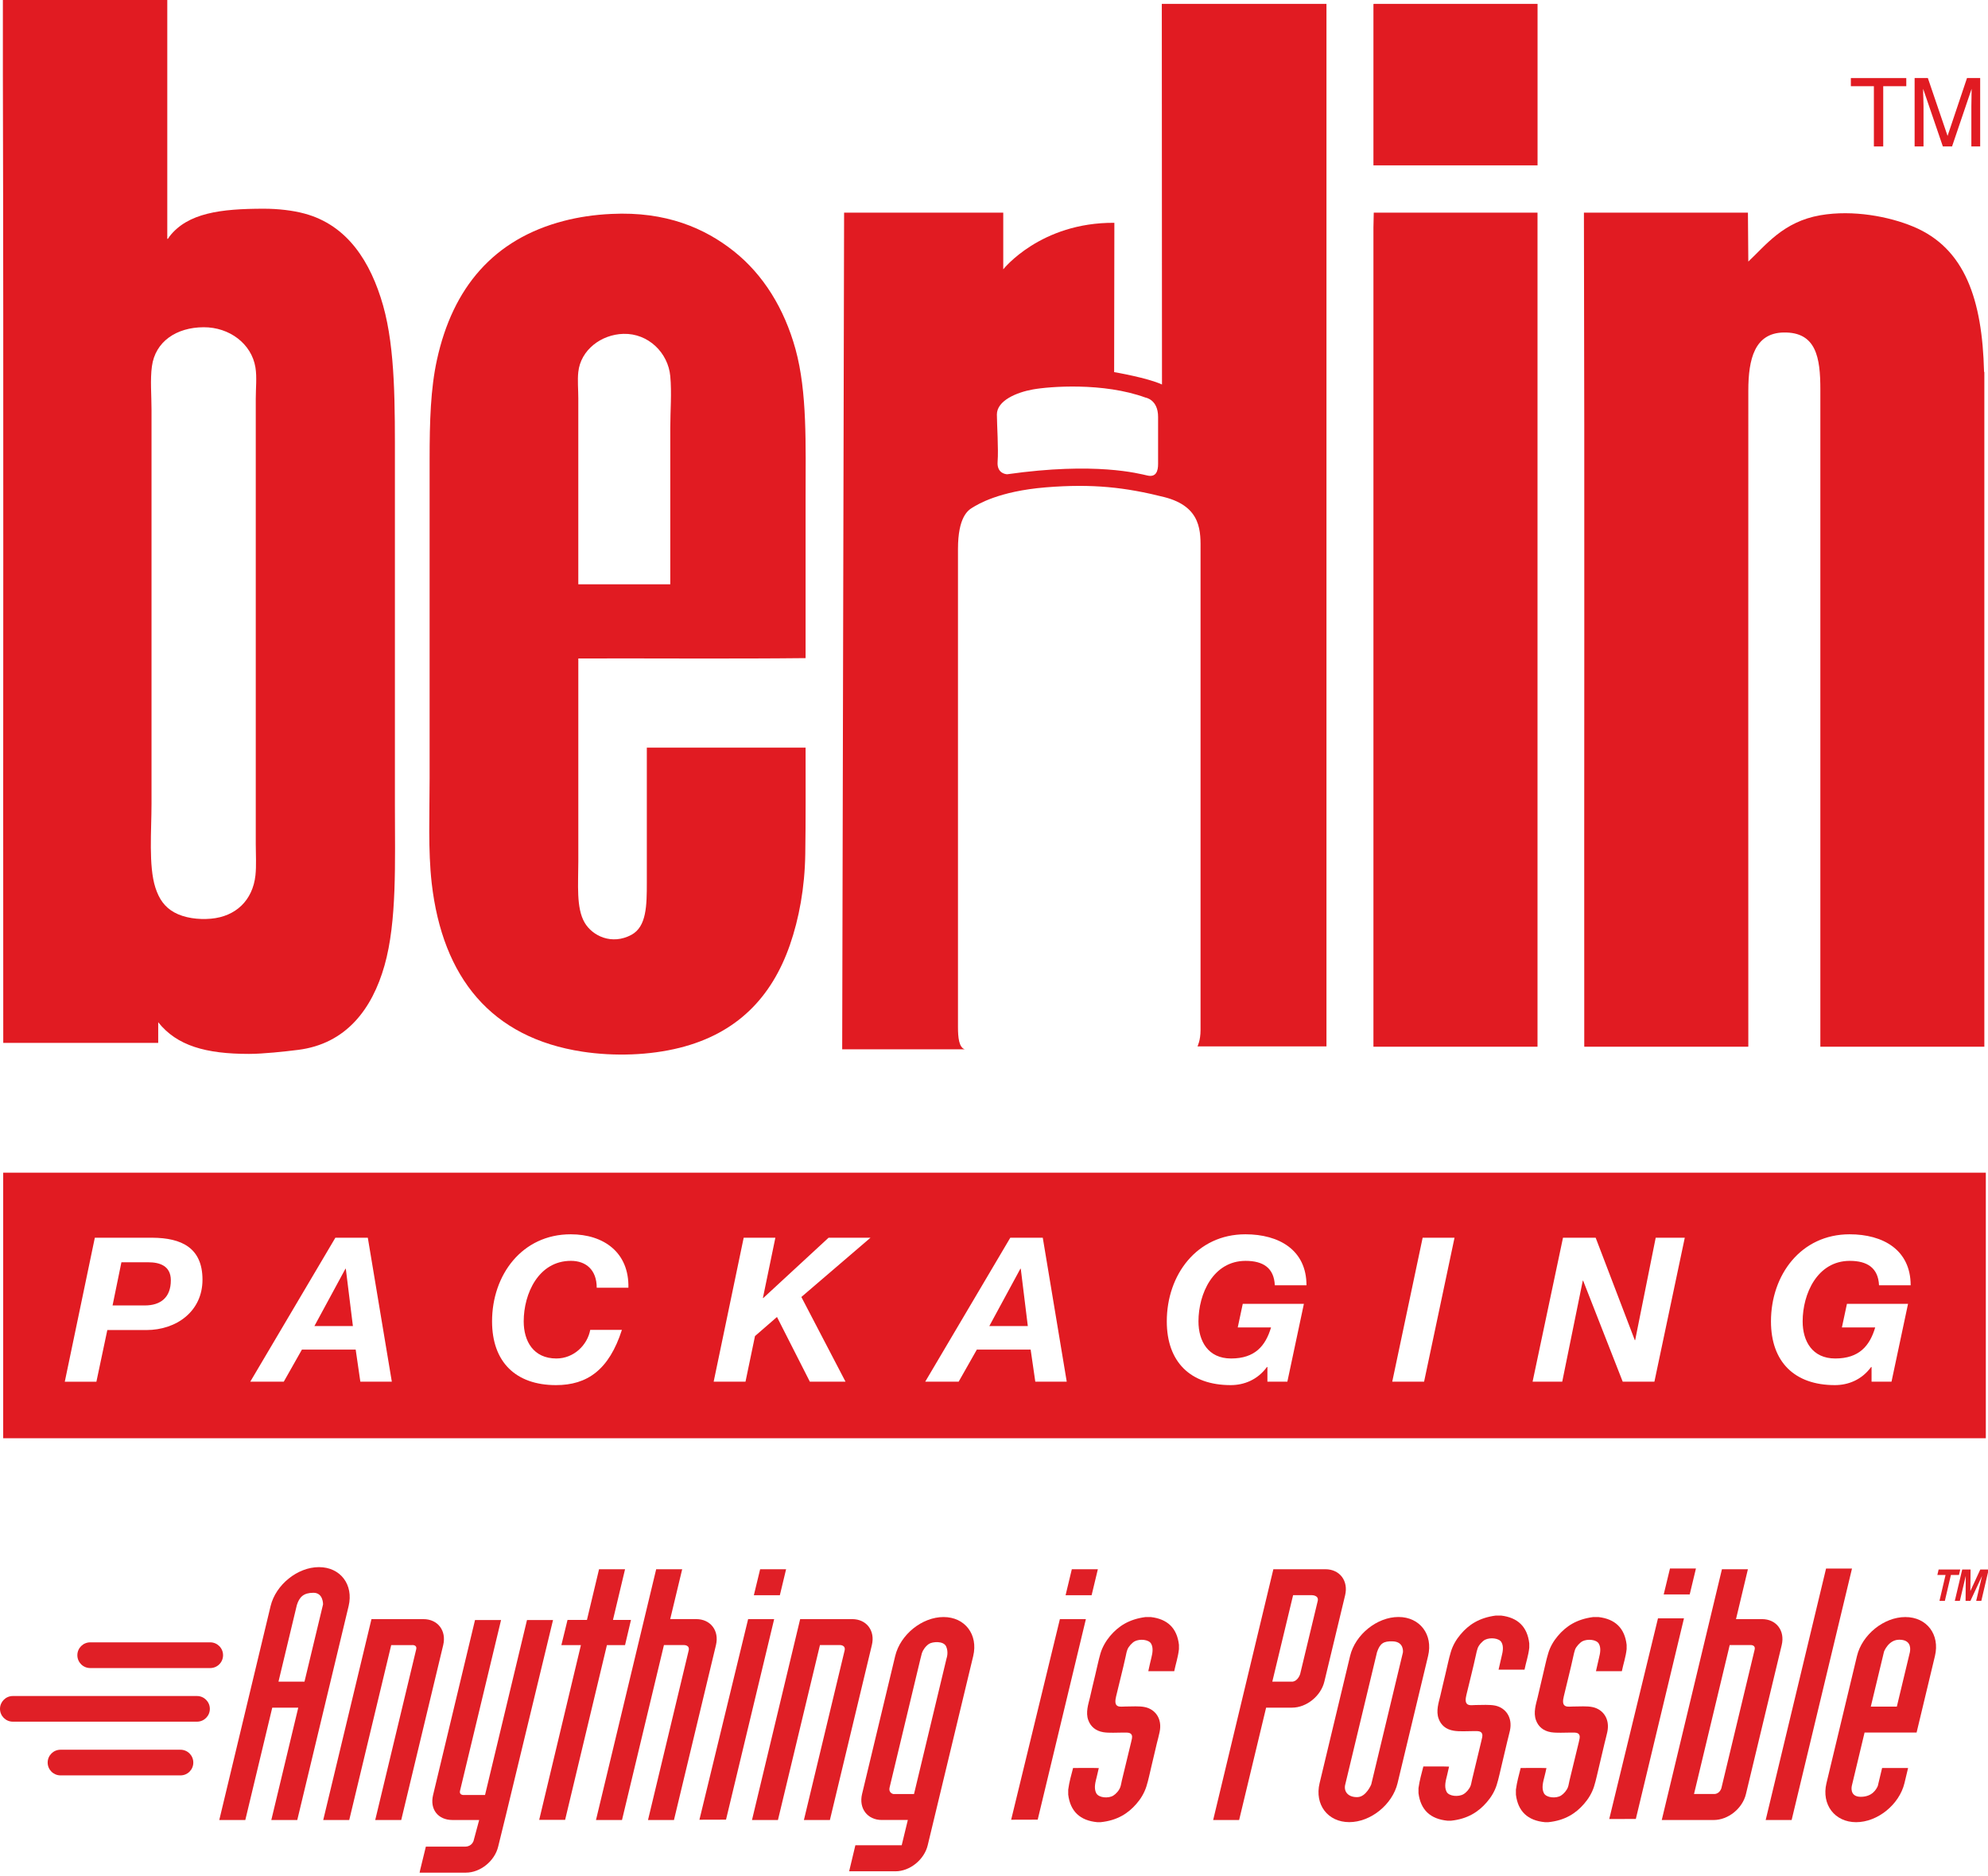 <?xml version="1.0" encoding="utf-8"?>

<svg version="1.1"
	 xmlns="http://www.w3.org/2000/svg" xmlns:xlink="http://www.w3.org/1999/xlink" 
	 x="0px" y="0px" width="124px" height="117px" viewBox="0 0 124 117" enable-background="new 0 0 124 117" xml:space="preserve">
<defs>
</defs>
<path fill="#E11B22" d="M0.203,65.045h9.665v-1.288c1.171,1.474,2.982,1.975,5.66,1.975c0.877,0,2.24-0.147,3.064-0.251
	c3.004-0.376,4.624-2.557,5.39-5.257c0.785-2.763,0.65-6.437,0.65-9.992V28.963c0-3.602,0.04-7.156-0.736-9.907
	c-0.773-2.718-2.216-5.015-4.907-5.736c-0.718-0.195-1.639-0.302-2.527-0.302c-2.693,0-4.754,0.261-5.896,1.737
	c-0.049,0.066-0.095,0.186-0.132,0.132V0H0.179v4.526C0.232,24.658,0.186,44.879,0.203,65.045 M9.475,22.853
	c0.208-1.556,1.535-2.437,3.228-2.443c1.604-0.006,2.989,1.027,3.23,2.509c0.097,0.602,0.02,1.29,0.02,1.961v27.772
	c0,0.66,0.046,1.328-0.02,1.946c-0.172,1.551-1.22,2.562-2.772,2.701c-0.791,0.071-1.664-0.044-2.291-0.393
	c-0.594-0.327-0.946-0.827-1.178-1.546c-0.433-1.345-0.241-3.566-0.241-5.237V25.558C9.451,24.64,9.362,23.686,9.475,22.853"/>
<path fill="#E11B22" d="M95.904,0.242H85.687c-0.02,0-0.02,0.032-0.02,0.063v10.009h10.237V0.242z"/>
<path fill="#E11B22" d="M98.817,65.262c-0.006,0.018,0.007,0.021,0.019,0.021h10.19c0.018,0.007,0.018-0.007,0.024-0.021
	c-0.007-13.613,0-27.258,0-40.904c0-1.967,0.397-3.587,2.2-3.62c2.043-0.04,2.293,1.575,2.293,3.553c0,13.582-0.002,27.414,0,40.993
	h10.229V23.201c-0.018,0.004-0.018-0.008-0.018-0.021c-0.113-4.477-1.178-7.709-4.432-9.053c-1.478-0.615-3.725-1.056-5.779-0.702
	c-2.319,0.403-3.404,1.872-4.493,2.889l-0.024-3.051h-10.23C98.845,31.129,98.803,48.227,98.817,65.262"/>
<path fill="#E11B22" d="M36.334,65.593c1.981,0.301,4.182,0.229,6.062-0.243c3.56-0.893,5.733-3.133,6.873-6.412
	c0.567-1.638,0.928-3.559,0.959-5.674c0.033-2.088,0.02-4.296,0.02-6.632h-9.903v8.421c0,1.438-0.018,2.739-0.959,3.251
	c-1.22,0.658-2.438,0.073-2.923-0.765c-0.532-0.916-0.391-2.392-0.391-3.816V41.068c4.719-0.013,9.497,0.03,14.176-0.021v-9.947
	c0-3.387,0.11-6.622-0.627-9.316c-0.705-2.554-2.015-4.656-3.842-6.109c-1.813-1.443-4.242-2.498-7.635-2.333
	c-1.08,0.049-2.07,0.201-2.967,0.434c-4.388,1.135-6.938,4.165-7.922,8.662c-0.396,1.805-0.458,3.839-0.458,6.194v19.92
	c0,2.231-0.102,4.466,0.13,6.527C27.602,60.974,30.639,64.727,36.334,65.593 M36.071,23.202c0.147-1.375,1.429-2.343,2.814-2.379
	c1.563-0.043,2.792,1.194,2.923,2.64c0.097,1.047,0,2.161,0,3.25v9.729h-5.737V24.835C36.071,24.288,36.014,23.715,36.071,23.202"/>
<path fill="#E11B22" d="M95.901,13.264H85.687c-0.022,0.866-0.02,0.898-0.02,0.929v51.091h10.234V13.264z"/>
<path fill="#E11B22" d="M59.753,64.062V34.243c0-1.983,0.621-2.416,0.899-2.581c0.334-0.201,1.624-1.021,4.566-1.265
	c2.938-0.24,4.981,0,7.383,0.602c2.403,0.603,2.282,2.224,2.282,3.364v29.881c0,0.66-0.192,1.021-0.192,1.021h8.046V0.242H72.467
	l0.011,23.74c-0.896-0.418-2.984-0.773-2.984-0.773l0.014-9.312c-4.615-0.034-6.931,2.901-6.931,2.901v-3.535H52.65l-0.119,52.182
	h7.642C59.811,65.324,59.753,64.694,59.753,64.062 M64.428,24.289c1.022-0.184,4.386-0.454,7.025,0.509c0,0,0.782,0.118,0.782,1.202
	v2.942c0,0.433-0.122,0.838-0.663,0.717c-0.537-0.119-3.224-0.863-8.748-0.08c0,0-0.658,0-0.599-0.783
	c0.062-0.78-0.045-2.33-0.045-2.947C62.181,24.988,63.409,24.47,64.428,24.289"/>
<polygon fill="#E11B22" points="116.882,9.134 117.465,9.134 117.465,5.376 118.903,5.376 118.903,4.87 115.446,4.87 115.446,5.376 
	116.882,5.376 "/>
<path fill="#E11B22" d="M119.978,6.62c0-0.102-0.007-0.261-0.01-0.473c-0.013-0.214-0.013-0.375-0.013-0.479V5.539l1.229,3.594
	h0.574l1.22-3.594c0,0.23-0.003,0.448-0.009,0.647c-0.007,0.201-0.007,0.346-0.007,0.434v2.513h0.55V4.869h-0.822l-1.212,3.608
	l-1.229-3.608h-0.826v4.264h0.555V6.62z"/>
<path fill="#E11B22" d="M0.199,89.704h123.665V73.139H0.199V89.704z M9.133,82.955H6.694l-0.681,3.222H4.041l1.874-8.98H9.51
	c1.812,0.013,3.12,0.627,3.12,2.618C12.63,81.799,10.993,82.955,9.133,82.955 M22.476,86.176l-0.29-2h-3.355l-1.131,2h-2.09
	l5.309-8.98h2.023l1.498,8.98H22.476z M34.704,84.729c1.096,0,1.937-0.844,2.111-1.785h1.976c-0.805,2.501-2.165,3.446-4.111,3.446
	c-2.517,0-3.988-1.447-3.988-3.977c0-2.902,1.874-5.43,4.904-5.43c2.075,0,3.647,1.142,3.6,3.331H37.22
	c0-1.109-0.667-1.675-1.61-1.675c-2.025,0-2.944,2.053-2.944,3.773C32.665,83.646,33.27,84.729,34.704,84.729 M52.739,86.176h-2.225
	l-2.05-4.036l-1.372,1.192l-0.592,2.844h-1.986l1.873-8.98h1.976l-0.778,3.762h0.024l4.074-3.762h2.615l-4.314,3.698L52.739,86.176z
	 M64.576,86.176l-0.29-2h-3.357l-1.134,2H57.71l5.307-8.98h2.025l1.495,8.98H64.576z M76.788,84.729
	c1.495,0,2.151-0.791,2.492-1.936h-2.077l0.313-1.471h3.813l-1.031,4.854h-1.244v-0.917h-0.028c-0.59,0.804-1.432,1.131-2.263,1.131
	c-2.514,0-3.985-1.447-3.985-3.977c0-2.902,1.873-5.43,4.902-5.43c2.101,0,3.811,0.979,3.811,3.181h-1.975
	c-0.049-1.082-0.727-1.524-1.82-1.524c-2.026,0-2.942,2.053-2.942,3.773C74.754,83.646,75.354,84.729,76.788,84.729 M88.826,86.176
	H86.84l1.897-8.98h1.988L88.826,86.176z M103.192,86.176h-1.976l-2.468-6.299h-0.024l-1.281,6.299h-1.849l1.897-8.98h2.037
	l2.441,6.389h0.023l1.281-6.389h1.814L103.192,86.176z M114.472,84.729c1.496,0,2.152-0.791,2.492-1.936h-2.077l0.314-1.471h3.811
	l-1.031,4.854h-1.244v-0.917h-0.026c-0.588,0.804-1.432,1.131-2.263,1.131c-2.516,0-3.985-1.447-3.985-3.977
	c0-2.902,1.874-5.43,4.904-5.43c2.099,0,3.809,0.979,3.809,3.181h-1.973c-0.051-1.082-0.731-1.524-1.822-1.524
	c-2.028,0-2.942,2.053-2.942,3.773C112.438,83.646,113.04,84.729,114.472,84.729"/>
<polygon fill="#E11B22" points="63.644,79.133 61.708,82.706 64.109,82.706 63.67,79.133 "/>
<polygon fill="#E11B22" points="21.546,79.133 19.611,82.706 22.012,82.706 21.57,79.133 "/>
<path fill="#E11B22" d="M9.259,78.729H7.573l-0.552,2.692h2.011c0.994,0,1.624-0.503,1.624-1.57
	C10.655,78.943,9.95,78.729,9.259,78.729"/>
<path fill-rule="evenodd" clip-rule="evenodd" fill="#E01F26" d="M13.677,113.514h1.624l1.681-7.008h1.622l-1.681,7.008h1.619
	l3.203-13.344c0.318-1.334-0.512-2.428-1.851-2.428c-1.334,0-2.693,1.094-3.016,2.428L13.677,113.514z M19.553,99.342
	c0.616,0,0.597,0.723,0.597,0.723l-1.158,4.82h-1.622l1.146-4.778C18.676,99.603,18.935,99.342,19.553,99.342"/>
<path fill="#E01F26" d="M25.96,102.869l-2.556,10.646h1.622l2.618-10.909c0.216-0.898-0.334-1.621-1.233-1.621h-3.241l-3.009,12.53
	h1.622l2.618-10.909h1.286C25.686,102.605,26.03,102.561,25.96,102.869"/>
<path fill="#E01F26" d="M42.948,102.972l-2.529,10.542h1.619l2.62-10.911c0.214-0.896-0.336-1.619-1.232-1.619h-1.622l0.747-3.11
	h-1.622l-3.755,15.641h1.623l2.616-10.911h1.257C42.67,102.603,43.057,102.596,42.948,102.972"/>
<path fill="#E01F26" d="M49.909,100.986l-3.004,12.528h1.619l2.62-10.911h1.252c0,0,0.387-0.007,0.278,0.371l-2.531,10.54h1.621
	l2.618-10.911c0.217-0.895-0.331-1.619-1.23-1.619h-1.621L49.909,100.986z"/>
<path fill-rule="evenodd" clip-rule="evenodd" fill="#E01F26" d="M45.285,113.492l3.003-12.508h-1.624l-3.038,12.513L45.285,113.492
	z M49.032,97.874h-1.619l-0.392,1.619h1.622L49.032,97.874z"/>
<path fill-rule="evenodd" clip-rule="evenodd" fill="#E01F26" d="M75.67,113.514h1.62l1.683-7.008h1.619
	c0.901,0,1.797-0.727,2.013-1.621l1.297-5.393c0.212-0.896-0.336-1.619-1.234-1.619h-3.243L75.67,113.514z M80.623,104.885h-1.264
	l1.297-5.393h1.178c0,0,0.455,0.002,0.354,0.376l-1.09,4.535C81.098,104.404,80.977,104.833,80.623,104.885"/>
<path fill-rule="evenodd" clip-rule="evenodd" fill="#E01F26" d="M82.309,111.216c-0.322,1.335,0.511,2.431,1.85,2.431
	c1.334,0,2.692-1.096,3.013-2.431l1.904-7.933c0.322-1.337-0.513-2.431-1.847-2.431c-1.337,0-2.697,1.094-3.018,2.431
	L82.309,111.216z M83.897,111.349l1.994-8.307c0.184-0.539,0.404-0.691,0.975-0.671c0.731,0.021,0.641,0.688,0.641,0.688
	l-1.978,8.24c0,0-0.317,0.773-0.854,0.787C84.134,112.105,83.819,111.785,83.897,111.349"/>
<path fill-rule="evenodd" clip-rule="evenodd" fill="#E01F26" d="M103.651,113.514h3.243c0.896,0,1.794-0.716,2.008-1.621
	l2.231-9.29c0.214-0.896-0.334-1.619-1.232-1.619h-1.619l0.742-3.11h-1.62L103.651,113.514z M109.446,102.881l-2.077,8.651
	c0,0-0.104,0.36-0.446,0.36h-0.961h-0.3l0.088-0.362l2.072-8.645l0.066-0.283h0.256h1.071
	C109.216,102.603,109.513,102.601,109.446,102.881"/>
<polygon fill="#E01F26" points="113.899,97.83 110.133,113.514 111.752,113.514 115.517,97.83 "/>
<path fill-rule="evenodd" clip-rule="evenodd" fill="#E01F26" d="M119.129,103.042l-0.815,3.398h-1.624l0.826-3.434
	c0,0,0.278-0.737,0.948-0.737C119.136,102.27,119.188,102.72,119.129,103.042 M116.061,112.067c-0.728,0-0.555-0.685-0.555-0.685
	l0.795-3.322h3.245l1.145-4.776c0.32-1.337-0.508-2.428-1.847-2.428c-1.334,0-2.693,1.091-3.016,2.428l-1.904,7.933
	c-0.32,1.335,0.515,2.433,1.85,2.433c1.336,0,2.692-1.098,3.015-2.433l0.226-0.945h-1.621l-0.268,1.12
	C117.032,111.601,116.782,112.067,116.061,112.067"/>
<path fill-rule="evenodd" clip-rule="evenodd" fill="#E01F26" d="M120.974,99.844l0.378-1.613h-0.511l0.079-0.34h1.348l-0.079,0.34
	h-0.502l-0.377,1.613H120.974z M121.93,99.844l0.462-1.953h0.521l-0.014,1.346l0.619-1.346h0.523l-0.457,1.953h-0.32l0.366-1.556
	l-0.725,1.556h-0.303l0.012-1.556l-0.369,1.556H121.93z"/>
<path fill-rule="evenodd" clip-rule="evenodd" fill="#E01F26" d="M26.563,115.173h2.481c0.406-0.018,0.497-0.369,0.497-0.369
	l0.347-1.29h-1.666c-0.895,0-1.425-0.663-1.208-1.56l2.615-10.913h1.624l-2.559,10.65c-0.068,0.307,0.276,0.263,0.276,0.263h1.284
	l2.617-10.913h1.624l-2.923,12.102l-0.499,2.03c-0.215,0.899-1.111,1.624-2.011,1.624h-1.456h-1.433l0.031-0.155L26.563,115.173"/>
<path fill-rule="evenodd" clip-rule="evenodd" fill="#E01F26" d="M52.965,116.713h2.89c0.898,0,1.793-0.723,2.01-1.622l2.839-11.806
	c0.318-1.339-0.517-2.43-1.852-2.43c-1.336,0-2.694,1.091-3.015,2.43l-2.066,8.607c-0.216,0.901,0.336,1.621,1.23,1.621h1.624
	l-0.382,1.577h-2.89L52.965,116.713z M57.504,103.1c0.061-0.181,0.222-0.424,0.44-0.57c0.221-0.141,0.903-0.203,1.071,0.159
	c0.165,0.365,0.026,0.742,0.026,0.742l-2.03,8.462h-1.29c0,0-0.325-0.058-0.228-0.429l1.917-7.997l0.071-0.278"/>
<path fill-rule="evenodd" clip-rule="evenodd" fill="#E01F26" d="M71.451,100.856h0.329c1.04,0.121,1.637,0.689,1.756,1.731v0.27
	c-0.055,0.502-0.199,0.91-0.294,1.374h-1.617c0.062-0.296,0.122-0.552,0.194-0.848c0.064-0.266,0.131-0.605-0.018-0.866
	c-0.146-0.261-0.693-0.313-1.014-0.154c-0.161,0.079-0.4,0.335-0.466,0.525c-0.049,0.124-0.078,0.273-0.106,0.415
	c-0.177,0.815-0.399,1.65-0.597,2.494c-0.06,0.261-0.105,0.56,0.15,0.63c0.126,0.033,0.289,0.009,0.422,0.009
	c0.413,0,0.875-0.04,1.229,0.037c0.645,0.14,1.089,0.729,0.91,1.558c-0.047,0.228-0.112,0.469-0.166,0.679
	c-0.108,0.462-0.214,0.917-0.322,1.363c-0.115,0.473-0.205,0.94-0.338,1.358c-0.133,0.408-0.352,0.771-0.619,1.073
	c-0.517,0.599-1.197,1.041-2.237,1.146h-0.203c-1.078-0.1-1.682-0.674-1.814-1.716v-0.316c0.064-0.486,0.19-0.91,0.303-1.348
	c0.53,0.005,1.083-0.013,1.604,0.005c-0.038,0.177-0.08,0.347-0.122,0.521c-0.077,0.317-0.207,0.72-0.037,1.045
	c0.152,0.289,0.746,0.342,1.061,0.152c0.179-0.11,0.371-0.327,0.443-0.542c0.045-0.126,0.061-0.267,0.093-0.399
	c0.192-0.795,0.387-1.589,0.579-2.395c0.035-0.146,0.084-0.31,0.047-0.422c-0.064-0.192-0.285-0.175-0.528-0.175
	c-0.415,0-0.886,0.035-1.25-0.022c-0.479-0.079-0.796-0.351-0.941-0.753c-0.177-0.475,0.004-1.005,0.105-1.421
	c0.113-0.477,0.204-0.898,0.323-1.374c0.114-0.461,0.205-0.937,0.331-1.365c0.124-0.415,0.347-0.782,0.601-1.089
	C69.756,101.43,70.408,100.993,71.451,100.856"/>
<path fill-rule="evenodd" clip-rule="evenodd" fill="#E01F26" d="M64.726,113.492l3.005-12.508h-1.621l-3.04,12.513L64.726,113.492z
	 M68.478,97.874h-1.624l-0.389,1.619h1.624L68.478,97.874z"/>
<path fill-rule="evenodd" clip-rule="evenodd" fill="#E01F26" d="M93.297,100.763h0.334c1.038,0.126,1.633,0.691,1.756,1.734v0.271
	c-0.055,0.499-0.203,0.905-0.296,1.369h-1.619c0.066-0.294,0.126-0.548,0.194-0.844c0.068-0.27,0.137-0.607-0.014-0.866
	c-0.147-0.261-0.697-0.313-1.018-0.158c-0.159,0.077-0.398,0.335-0.464,0.527c-0.047,0.126-0.078,0.276-0.108,0.413
	c-0.175,0.817-0.396,1.652-0.595,2.496c-0.062,0.261-0.104,0.562,0.152,0.632c0.124,0.033,0.29,0.005,0.422,0.005
	c0.409,0,0.871-0.037,1.227,0.037c0.645,0.14,1.091,0.734,0.912,1.562c-0.049,0.226-0.117,0.464-0.166,0.676
	c-0.11,0.46-0.214,0.919-0.322,1.363c-0.117,0.475-0.207,0.938-0.34,1.358c-0.131,0.409-0.354,0.769-0.621,1.073
	c-0.515,0.597-1.195,1.041-2.235,1.147h-0.201c-1.078-0.103-1.684-0.672-1.818-1.719v-0.316c0.068-0.481,0.19-0.91,0.303-1.348
	c0.532,0.005,1.085-0.013,1.604,0.009c-0.035,0.173-0.077,0.345-0.119,0.518c-0.077,0.322-0.205,0.725-0.037,1.049
	c0.147,0.287,0.746,0.338,1.062,0.148c0.177-0.106,0.369-0.325,0.444-0.542c0.042-0.126,0.057-0.265,0.093-0.399
	c0.191-0.795,0.386-1.586,0.576-2.395c0.035-0.146,0.084-0.308,0.044-0.42c-0.062-0.192-0.282-0.175-0.525-0.175
	c-0.418,0-0.891,0.038-1.248-0.024c-0.484-0.077-0.798-0.349-0.941-0.751c-0.175-0.477,0.002-1.005,0.104-1.423
	c0.115-0.477,0.204-0.896,0.323-1.371c0.112-0.46,0.203-0.938,0.333-1.363c0.122-0.416,0.341-0.782,0.602-1.092
	C91.603,101.337,92.257,100.9,93.297,100.763"/>
<path fill-rule="evenodd" clip-rule="evenodd" fill="#E01F26" d="M99.372,100.856h0.332c1.04,0.121,1.635,0.689,1.756,1.731v0.27
	c-0.056,0.502-0.203,0.91-0.298,1.374h-1.615c0.066-0.296,0.124-0.552,0.194-0.848c0.066-0.266,0.135-0.605-0.016-0.866
	c-0.146-0.261-0.695-0.312-1.016-0.154c-0.159,0.079-0.398,0.335-0.467,0.525c-0.046,0.124-0.075,0.276-0.108,0.415
	c-0.174,0.815-0.396,1.65-0.592,2.494c-0.063,0.261-0.105,0.56,0.152,0.63c0.122,0.033,0.287,0.009,0.418,0.009
	c0.411,0,0.875-0.04,1.229,0.037c0.645,0.14,1.091,0.729,0.912,1.558c-0.049,0.228-0.115,0.469-0.166,0.679
	c-0.11,0.462-0.214,0.917-0.322,1.363c-0.117,0.473-0.208,0.94-0.34,1.358c-0.131,0.408-0.354,0.771-0.619,1.073
	c-0.515,0.599-1.197,1.041-2.235,1.146h-0.203c-1.078-0.1-1.684-0.674-1.814-1.716v-0.316c0.064-0.486,0.188-0.91,0.297-1.348
	c0.534,0.005,1.089-0.013,1.607,0.005c-0.035,0.177-0.077,0.347-0.121,0.521c-0.077,0.317-0.205,0.72-0.037,1.045
	c0.149,0.289,0.748,0.342,1.062,0.152c0.177-0.11,0.368-0.327,0.443-0.542c0.042-0.126,0.058-0.267,0.091-0.399
	c0.194-0.795,0.387-1.589,0.581-2.395c0.033-0.146,0.082-0.31,0.044-0.422c-0.062-0.192-0.282-0.175-0.527-0.175
	c-0.418,0-0.889,0.035-1.251-0.022c-0.481-0.079-0.795-0.351-0.938-0.753c-0.175-0.475,0.002-1.005,0.104-1.421
	c0.117-0.477,0.203-0.898,0.322-1.374c0.115-0.461,0.204-0.937,0.336-1.365c0.119-0.415,0.341-0.782,0.599-1.089
	C97.678,101.43,98.329,100.993,99.372,100.856"/>
<path fill-rule="evenodd" clip-rule="evenodd" fill="#E01F26" d="M102.034,113.448l3.002-12.511h-1.621l-3.04,12.516
	L102.034,113.448z M105.783,97.827h-1.619l-0.392,1.619h1.622L105.783,97.827z"/>
<polygon fill="#E01F26" points="39.356,101.035 38.233,101.035 38.987,97.874 37.365,97.874 36.61,101.035 35.399,101.035 
	35.015,102.605 36.234,102.605 33.632,113.503 35.249,113.503 37.856,102.605 38.987,102.605 "/>
<path fill="#E01F26" d="M11.258,110.731H3.773c-0.442,0-0.8-0.358-0.8-0.8c0-0.442,0.358-0.8,0.8-0.8h7.484
	c0.444,0,0.8,0.357,0.8,0.8C12.058,110.373,11.702,110.731,11.258,110.731"/>
<path fill="#E01F26" d="M12.287,107.381H0.8c-0.44,0-0.8-0.357-0.8-0.8c0-0.441,0.36-0.8,0.8-0.8h11.487
	c0.442,0,0.802,0.358,0.802,0.8C13.089,107.024,12.729,107.381,12.287,107.381"/>
<path fill="#E01F26" d="M13.111,104.037H5.629c-0.444,0-0.804-0.357-0.804-0.802s0.36-0.802,0.804-0.802h7.482
	c0.444,0,0.802,0.357,0.802,0.802S13.555,104.037,13.111,104.037"/>
</svg>
